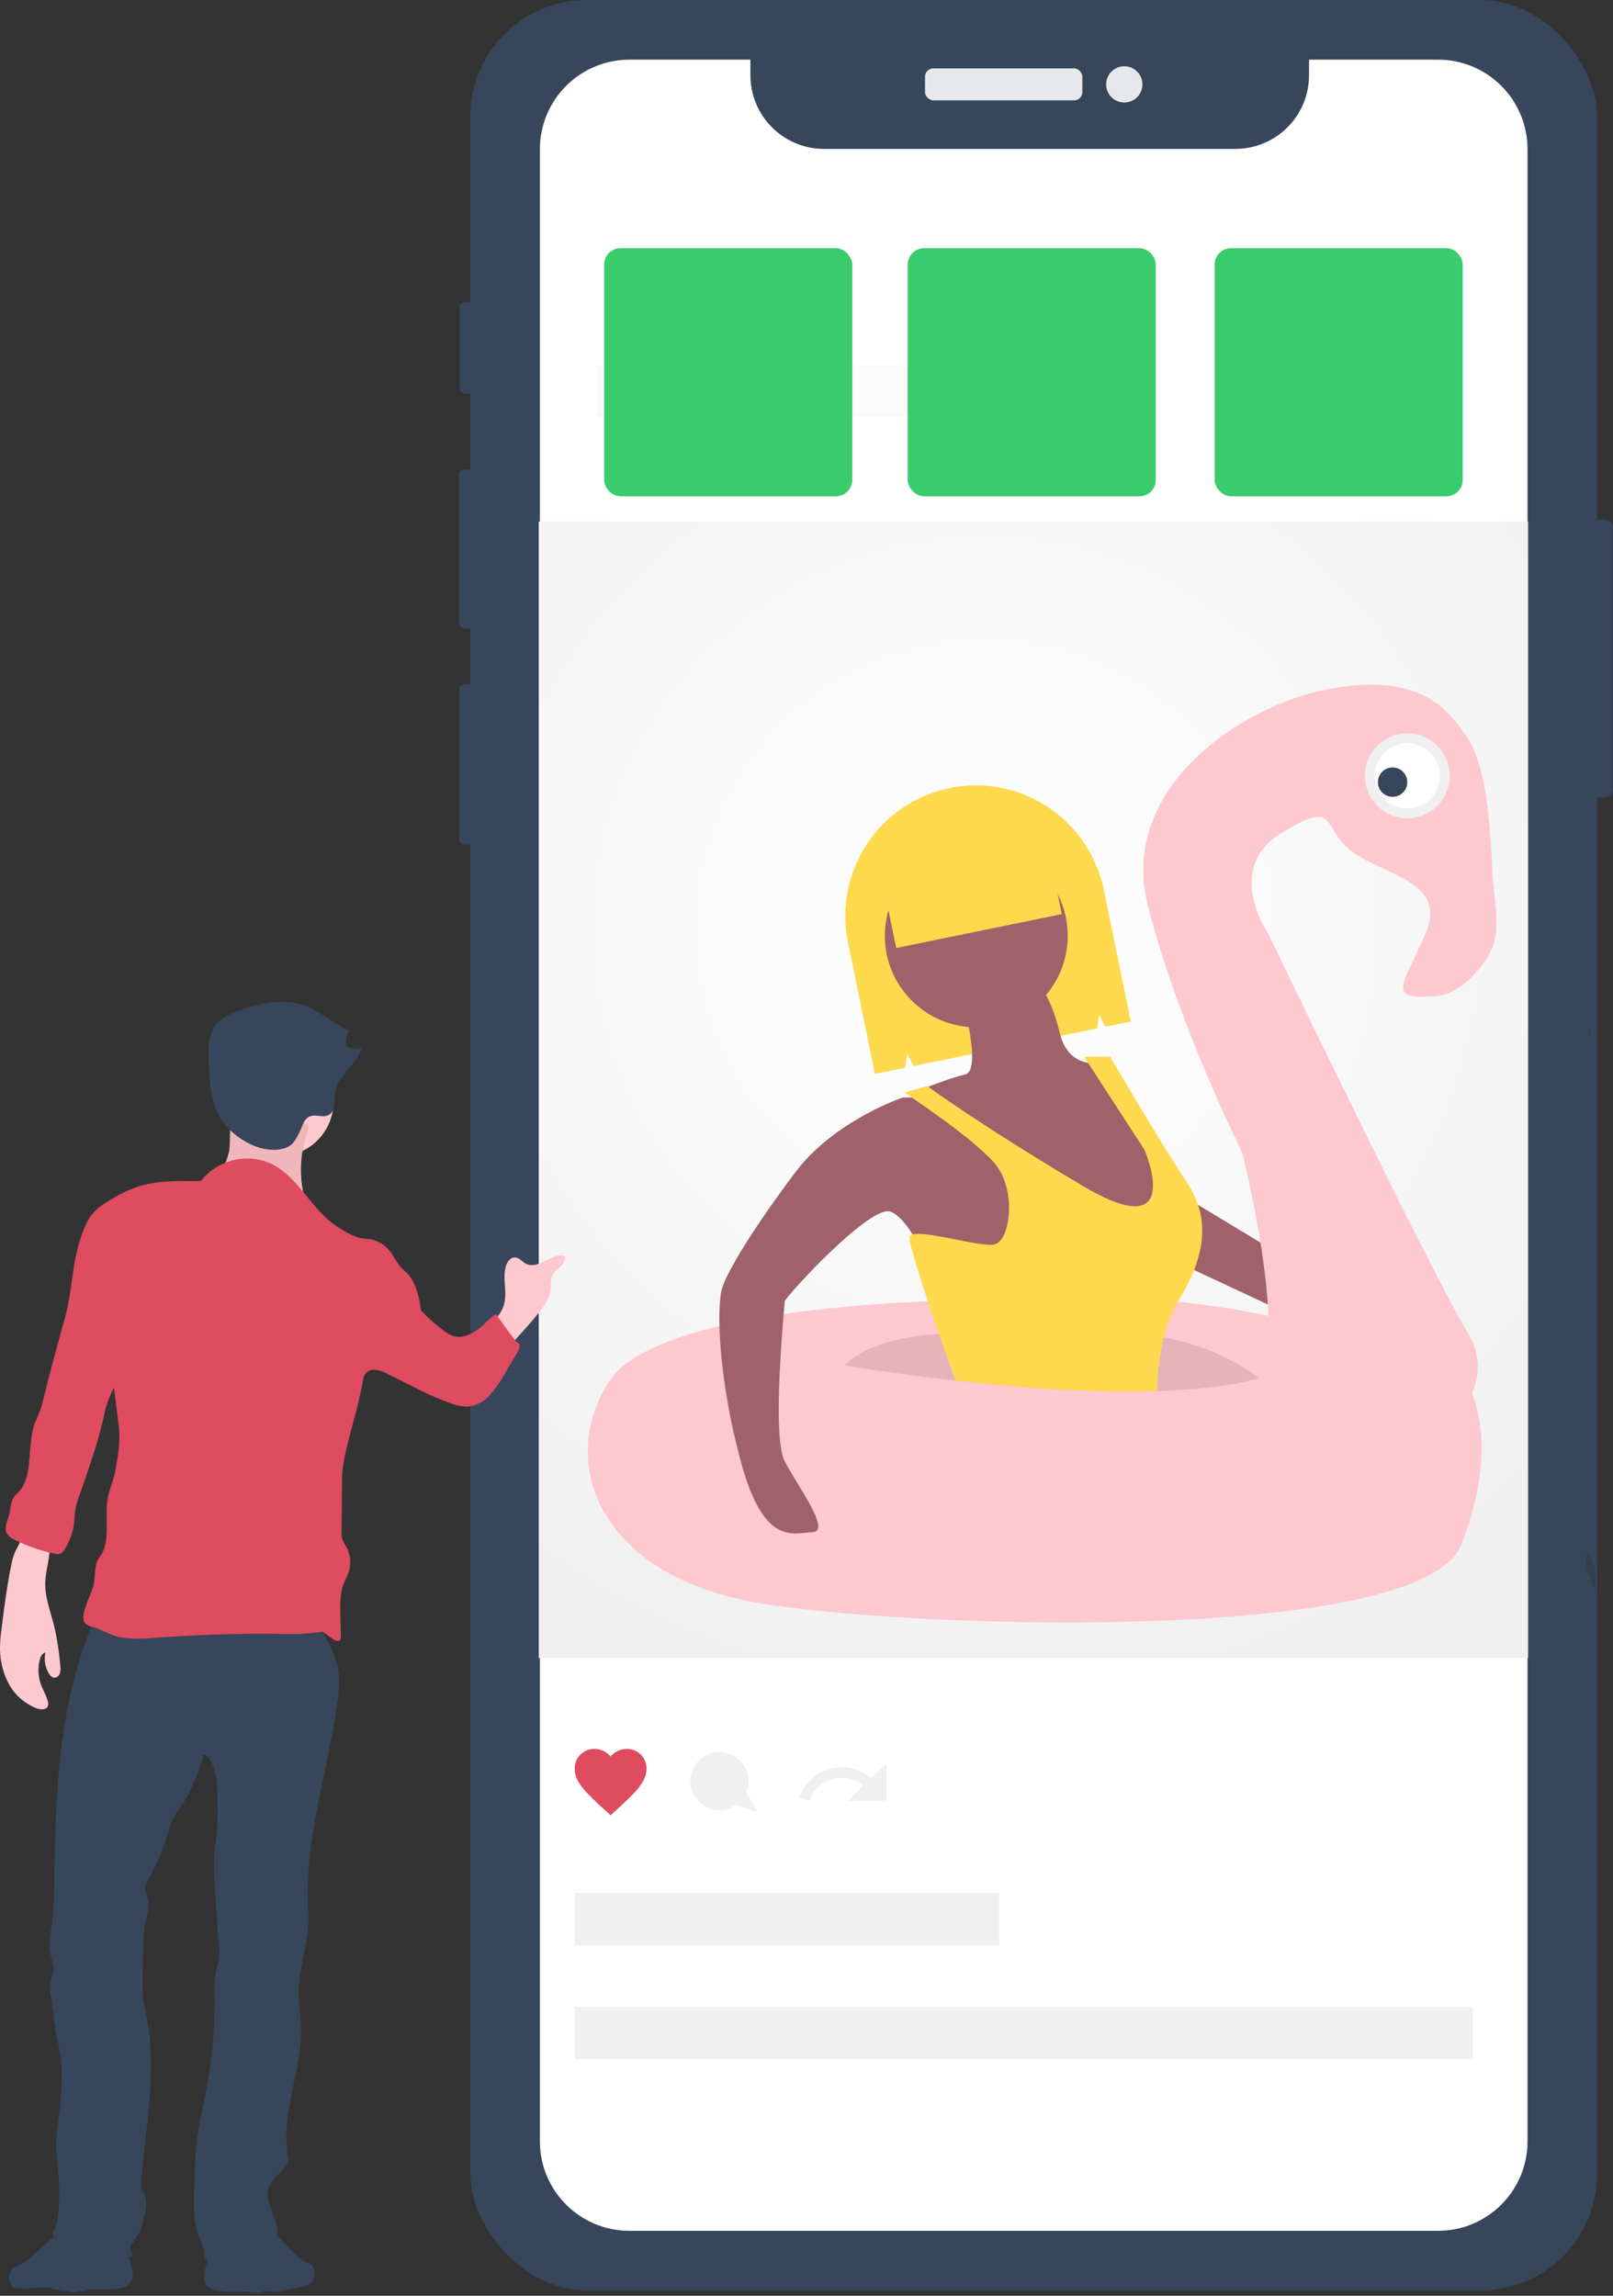 <?xml version="1.0" encoding="UTF-8"?>
<svg width="494px" height="703px" viewBox="0 0 494 703" version="1.1" xmlns="http://www.w3.org/2000/svg" xmlns:xlink="http://www.w3.org/1999/xlink">
    <rect x="0" y="0" width="494" height="703" fill="#333333" stroke="none"/>
    <!-- Generator: Sketch 46.2 (44496) - http://www.bohemiancoding.com/sketch -->
    <title>social-influencers</title>
    <desc>Created with Sketch.</desc>
    <defs>
        <radialGradient cx="44.928%" cy="35.891%" fx="44.928%" fy="35.891%" r="79.407%" gradientTransform="translate(0.449,0.359),scale(1,0.871),rotate(50.03),translate(-0.449,-0.359)" id="radialGradient-1">
            <stop stop-color="#FFFFFF" offset="0%"></stop>
            <stop stop-color="#F0F0F0" offset="100%"></stop>
        </radialGradient>
    </defs>
    <g id="Page-1" stroke="none" stroke-width="1" fill="none" fill-rule="evenodd">
        <g id="social-influencers" transform="translate(-1, 0)" fill-rule="nonzero">
            <rect id="Rectangle-path" fill="#37465A" x="484.574" y="159.103" width="10.312" height="85.02" rx="2.292"></rect>
            <rect id="Rectangle-path" fill="#37465A" x="141.758" y="92.497" width="5.787" height="27.989" rx="1.503"></rect>
            <rect id="Rectangle-path" fill="#37465A" x="141.547" y="143.74" width="6.524" height="48.718" rx="1.695"></rect>
            <rect id="Rectangle-path" fill="#37465A" x="141.653" y="209.505" width="6.208" height="49.139" rx="1.613"></rect>
            <rect id="Rectangle-path" fill="#37465A" x="145.036" y="0" width="345.104" height="701.374" rx="35.694"></rect>
            <rect id="Rectangle-path" fill="#E6E8EC" x="284.298" y="20.945" width="48.192" height="9.786" rx="2.542"></rect>
            <circle id="Oval" fill="#E6E8EC" cx="345.327" cy="25.838" r="5.551"></circle>
            <path d="M468.828,45.68 L468.828,655.7 C468.825,670.835 456.553,683.102 441.418,683.1 L193.758,683.1 C178.623,683.102 166.351,670.835 166.348,655.7 L166.348,45.68 C166.348,38.41 169.235,31.438 174.376,26.298 C179.516,21.157 186.488,18.269 193.758,18.27 L230.818,18.27 L230.818,23.03 C230.822,35.494 240.925,45.596 253.388,45.6 L379.338,45.6 C391.803,45.6 401.908,35.495 401.908,23.03 L401.908,18.27 L441.418,18.27 C448.688,18.269 455.66,21.157 460.801,26.298 C465.941,31.438 468.829,38.41 468.828,45.68 L468.828,45.68 Z" id="Shape" fill="#FFFFFF"></path>
            <rect id="Rectangle-path" fill="url(#radialGradient-1)" x="165.998" y="159.687" width="303" height="348"></rect>
            <path d="M187.998,555.841 L186.403,554.402 C180.738,549.201 176.998,545.825 176.998,541.62 C176.97,540.003 177.597,538.444 178.737,537.298 C179.876,536.151 181.432,535.515 183.048,535.533 C184.959,535.543 186.77,536.393 187.998,537.857 C189.227,536.393 191.037,535.543 192.948,535.533 C194.565,535.515 196.12,536.151 197.26,537.298 C198.399,538.444 199.027,540.003 198.998,541.62 C198.998,545.825 195.258,549.201 189.593,554.402 L187.998,555.841 Z" id="Shape" fill="#DF4B5F"></path>
            <path d="M245.832,550.52 L248.915,551.401 C250.032,548.16 252.675,545.677 255.981,544.764 C259.286,543.852 262.828,544.627 265.451,546.836 L260.742,551.401 L272.498,551.401 L272.498,539.973 L267.76,544.514 C264.32,541.497 259.594,540.408 255.18,541.617 C250.766,542.826 247.254,546.171 245.832,550.52 L245.832,550.52 Z" id="Shape" fill="#F0F0F0"></path>
            <rect id="Rectangle-path" fill="#FAFAFA" x="183.601" y="111.687" width="157.397" height="16"></rect>
            <rect id="Rectangle-path" fill="#F0F0F0" x="176.998" y="579.687" width="130" height="16"></rect>
            <rect id="Rectangle-path" fill="#F0F0F0" x="176.998" y="614.567" width="275" height="16"></rect>
            <path d="M232.998,554.829 L229.553,548.8 C231.256,544.711 229.69,539.991 225.879,537.732 C222.068,535.472 217.176,536.362 214.405,539.818 C211.634,543.275 211.829,548.244 214.863,551.472 C217.897,554.7 222.844,555.203 226.466,552.651 L232.998,554.829 Z" id="Shape" fill="#F0F0F0"></path>
            <path d="M291.861,241.303 L291.861,241.303 C281.468,243.43 272.345,249.598 266.5,258.451 C260.654,267.304 258.566,278.117 260.692,288.51 L268.948,328.851 L278.191,326.959 L278.843,322.684 L280.779,326.43 L336.973,314.93 L337.625,310.655 L339.56,314.4 L347.323,312.812 L339.068,272.471 C336.941,262.078 330.773,252.955 321.92,247.11 C313.067,241.265 302.254,239.176 291.861,241.303 L291.861,241.303 Z" id="Shape" fill="#FFD94D"></path>
            <polygon id="Shape" fill="#9F616A" points="409.498 394.067 403.498 406.067 358.498 385.067 361.498 365.067"></polygon>
            <path d="M300.498,398.067 C300.498,398.067 203.498,398.067 187.498,423.067 C171.498,448.067 184.498,483.067 234.498,491.067 C284.498,499.067 436.498,503.067 448.498,473.067 C460.498,443.067 451.498,426.067 451.498,426.067 C451.498,426.067 399.498,390.067 300.498,398.067 Z" id="Shape" fill="#FEC8CF"></path>
            <path d="M386.498,422.067 L439.498,442.067 C439.498,442.067 461.498,426.067 450.498,408.067 C439.498,390.067 389.498,286.067 389.498,286.067 C389.498,286.067 375.498,266.067 393.498,255.067 C411.498,244.067 405.232,253.856 415.494,261.086 C425.756,268.316 444.498,270.067 437.498,286.067 C430.498,302.067 425.498,306.067 440.498,305.067 C445.915,304.706 450.68,300.824 454.557,296.011 C461.988,286.786 458.671,279.356 458.108,267.524 C457.145,247.254 455.57,234.038 450.498,226.067 C443.498,215.067 433.498,206.067 407.498,211.067 C381.498,216.067 343.498,241.067 352.498,277.067 C361.498,313.067 381.498,353.067 381.498,353.067 C381.498,353.067 395.498,409.067 386.498,422.067 Z" id="Shape" fill="#FEC8CF"></path>
            <path d="M386.498,422.067 C377.858,424.447 367.008,425.607 355.328,425.967 C334.948,426.597 312.008,424.797 293.688,422.757 C273.898,420.547 259.498,418.067 259.498,418.067 C266.188,411.827 276.468,409.357 288.548,408.457 C303.548,407.337 321.328,408.617 338.498,408.067 C344.828,407.846 351.163,408.322 357.388,409.487 C376.328,413.097 386.498,422.067 386.498,422.067 Z" id="Shape" fill="#000000" opacity="0.1"></path>
            <circle id="Oval" fill="#9F616A" cx="299.998" cy="286.567" r="28"></circle>
            <path d="M296.498,309.067 C296.498,309.067 301.498,328.067 296.498,329.067 C291.498,330.067 279.498,335.067 279.498,335.067 L294.498,341.067 L322.498,367.067 L346.498,379.067 L358.498,375.067 L358.498,353.067 L340.498,325.067 C340.498,325.067 328.498,329.067 325.498,316.067 C322.498,303.067 316.498,298.067 316.498,298.067 L296.498,309.067 Z" id="Shape" fill="#9F616A"></path>
            <path d="M289.498,336.067 L277.498,336.067 C277.498,336.067 256.498,343.067 244.498,359.067 C232.498,375.067 224.378,388.067 222.282,394.067 C220.186,400.067 221.171,423.538 228.171,448.538 C235.171,473.538 243.937,469.404 249.854,469.161 C255.771,468.918 245.036,454.729 241.341,447.486 C238.878,442.657 238.878,426.304 241.341,398.426 C242.516,396.044 267.918,368.468 273.846,371.055 C279.775,373.641 284.498,386.067 284.498,386.067 L312.498,394.067 L321.498,375.067 L316.498,355.067 L289.498,336.067 Z" id="Shape" fill="#9F616A"></path>
            <path d="M361.498,399.067 C359.607,402.312 358.221,405.825 357.388,409.487 C356.14,414.895 355.45,420.418 355.328,425.967 C334.948,426.597 312.008,424.797 293.688,422.757 C292.068,418.437 290.288,413.467 288.548,408.457 C283.858,394.917 279.498,381.097 279.498,379.067 C279.498,375.067 300.498,382.067 305.498,381.067 C310.498,380.067 312.498,364.067 305.498,356.067 C298.498,348.067 277.998,334.567 277.998,334.567 L284.998,332.567 C284.998,332.567 300.498,344.067 332.498,363.067 C364.498,382.067 351.498,352.067 351.498,352.067 L332.998,323.567 L340.998,323.567 C340.998,323.567 356.498,350.067 364.498,362.067 C372.498,374.067 369.498,386.067 361.498,399.067 Z" id="Shape" fill="#FFD94D"></path>
            <rect id="Rectangle-path" fill="#FFD94D" transform="translate(297.64, 269.541) rotate(-11.565) translate(-297.64, -269.541) " x="271.757" y="253.659" width="51.765" height="31.765"></rect>
            <circle id="Oval" fill="#F0F0F0" cx="432" cy="237.567" r="13"></circle>
            <circle id="Oval" fill="#FFFFFF" cx="431.998" cy="237.567" r="10"></circle>
            <circle id="Oval" fill="#37465A" cx="427.499" cy="239.499" r="4.499"></circle>
            <g id="brand" transform="translate(87.5, 504.5) scale(-1, 1) translate(-87.5, -504.5) translate(0, 306)">
                <path d="M110.665,393.887 C109.595,395.178 107.763,395.438 106.106,395.608 C103.964,395.919 101.792,395.96 99.64,395.732 C97.084,395.351 95.552,396.805 93.217,395.687 C91.804,395.011 89.629,396.363 88.217,395.687 C86.28,394.76 79.593,394.568 78.414,392.759 C77.235,390.95 77.355,388.092 79.219,387.025 C79.748,386.774 80.293,386.56 80.852,386.386 C83.973,385.144 90.295,375.775 93.615,375.295 C95.263,375.219 96.899,375.604 98.339,376.408 C101.613,377.861 107.394,379.009 108.822,382.698 C109.935,385.571 112.98,391.078 110.665,393.887 Z" id="Shape" fill="#37465A"></path>
                <path d="M134.185,393.145 C135.255,394.437 137.087,394.697 138.744,394.867 C140.886,395.177 143.058,395.219 145.21,394.99 C147.766,394.61 150.881,396.805 153.217,395.687 C154.629,395.011 156.804,395.363 158.217,394.687 C160.153,393.76 169.257,395.827 170.436,394.018 C171.615,392.209 171.495,389.351 169.631,388.283 C169.103,388.032 168.557,387.819 167.998,387.645 C164.877,386.403 154.555,375.033 151.235,374.554 C149.587,374.477 147.951,374.863 146.511,375.667 C143.238,377.12 137.456,378.268 136.028,381.956 C134.915,384.83 131.87,390.336 134.185,393.145 Z" id="Shape" fill="#37465A"></path>
                <path d="M144.525,188.949 C145.548,190.915 146.442,192.946 147.2,195.028 C156.278,219.043 157.038,245.287 157.413,270.958 C157.382,275.132 157.621,279.304 158.127,283.447 C158.507,286.074 159.108,288.73 158.721,291.356 C158.386,293.627 157.317,295.866 157.743,298.122 C157.934,299.133 158.419,300.072 158.61,301.083 C158.758,302.193 158.727,303.318 158.52,304.418 L157.303,313.474 C156.609,318.632 155.009,323.601 155.096,328.805 C155.156,332.355 155.216,335.911 155.611,339.439 C156.012,343.022 156.759,346.577 156.798,350.182 C156.826,352.881 156.457,355.567 156.218,358.256 C155.881,362.053 155.804,365.869 155.989,369.677 C156.132,372.611 156.468,375.658 158.024,378.149 C156.281,380.649 154.555,382.889 151.764,384.113 C146.092,386.6 139.584,385.756 133.455,384.866 C133.795,383.735 134.32,382.454 133.83,381.379 C133.542,380.859 133.188,380.378 132.778,379.947 C131.44,378.044 130.512,375.885 130.051,373.605 C129.309,370.901 128.566,367.991 130.09,365.396 C130.615,364.472 130.846,363.411 130.754,362.352 C129.485,345.328 125.697,327.714 129.185,311.006 C129.558,309.223 130.001,307.45 130.209,305.64 C130.397,303.036 130.428,300.424 130.303,297.817 L130.23,294.188 C130.048,290.315 130.205,286.346 129.429,282.516 C128.872,279.772 127.834,277.016 129.114,274.22 C129.68,272.921 129.61,271.432 128.924,270.192 C126.232,265.475 124.066,260.477 122.467,255.287 C122.135,253.836 121.68,252.416 121.107,251.043 C120.326,249.596 119.429,248.215 118.423,246.913 C115.386,242.509 113.57,237.399 111.787,232.354 C111.977,231.891 111.831,231.248 111.335,231.315 C110.845,231.439 110.424,231.754 110.166,232.188 C107.723,235.471 107.518,239.851 107.408,243.942 C107.222,247.743 107.287,251.552 107.602,255.345 C107.811,257.332 108.158,259.303 108.336,261.293 C108.57,265.006 108.511,268.731 108.16,272.434 L106.912,290.658 C106.743,292.165 106.834,293.689 107.181,295.165 C107.982,297.719 108.372,300.384 108.336,303.061 C108.008,314.069 108.96,325.078 111.172,335.867 C111.781,338.845 112.486,341.805 113.003,344.801 C114.221,351.862 114.387,359.056 114.551,366.219 C114.652,370.624 114.724,375.186 112.989,379.236 C112.311,380.484 111.813,381.822 111.511,383.21 C111.505,383.926 111.41,384.638 111.228,385.33 C110.718,386.641 109.19,387.199 107.816,387.498 C105.235,388.06 102.586,388.248 99.951,388.058 C99.332,388.048 98.722,387.913 98.157,387.66 C97.175,387.151 96.653,386.072 95.905,385.255 C94.293,383.494 91.613,382.955 90.144,381.073 C88.307,378.719 89.079,375.308 90.172,372.53 C91.265,369.752 92.618,366.735 91.677,363.902 C90.568,360.562 86.636,358.764 85.581,355.408 C88.593,341.87 81.195,327.869 81.829,314.015 C81.977,310.788 82.537,307.584 82.548,304.353 C82.577,296.032 78.973,287.936 79.566,279.636 C81.073,258.543 73.889,237.487 70.845,216.561 C70.268,213.437 70.053,210.258 70.203,207.085 C70.655,201.847 73.087,196.972 76.011,192.603 C78.106,189.473 80.626,186.409 84.097,184.945 C86.955,183.739 90.157,183.744 93.26,183.768 C100.999,183.828 108.739,183.888 116.477,184.027 C121.743,183.953 127.003,184.423 132.172,185.431 C136.358,186.389 140.274,188.341 144.525,188.949 Z" id="Shape" fill="#37465A"></path>
                <path d="M19.479,92.793 C18.73,89.124 20.146,85.2 19.038,81.623 C18.639,80.333 17.657,78.992 16.307,79.03 C14.996,79.066 14.108,80.35 12.946,80.958 C11.072,81.938 8.795,81.048 6.922,80.066 C5.049,79.083 2.961,77.972 0.93,78.56 C0.691,79.833 1.55,81.046 2.485,81.942 C3.52,82.724 4.377,83.718 4.999,84.857 C5.303,86.088 5.419,87.358 5.342,88.625 C5.555,91.531 7.396,94.033 9.235,96.294 C12.198,99.937 15.344,103.426 18.662,106.749 C18.657,106.743 23.696,100.507 23.599,99.418 C23.508,98.391 21.812,97.429 21.196,96.601 C20.353,95.472 19.767,94.173 19.479,92.793 L19.479,92.793 Z" id="Shape" fill="#FEC8CF"></path>
                <path d="M169.54,169.593 C169.99,170.759 170.326,171.965 170.546,173.195 C171.845,179.495 172.665,185.884 173.473,192.266 C173.688,193.97 173.903,195.676 173.97,197.391 C174.198,201.465 173.36,205.528 171.539,209.178 C169.686,212.838 166.536,215.677 162.704,217.14 C161.523,217.559 159.873,217.636 159.358,216.494 C159.174,215.966 159.178,215.39 159.369,214.865 C159.835,213.165 160.784,211.64 161.399,209.988 C162.312,207.521 162.464,204.837 161.836,202.282 C161.593,201.306 161.082,200.216 160.095,200.021 C160.588,202.273 160.173,204.629 158.94,206.578 C158.659,207.121 158.176,207.531 157.594,207.719 C156.753,207.804 155.966,207.296 155.697,206.495 C155.456,205.709 155.403,204.878 155.544,204.069 C155.86,199.974 156.484,195.91 157.408,191.909 C158.509,187.517 160.253,183.185 160.142,178.659 C160.04,174.557 158.406,170.531 158.864,166.453 C158.87,166.201 158.951,165.957 159.097,165.751 C159.241,165.608 159.415,165.5 159.608,165.437 C160.753,164.963 161.931,164.573 163.133,164.27 C163.842,164.091 166.266,163.249 166.946,163.625 C167.497,163.93 167.667,165.757 167.942,166.376 C168.43,167.47 169.079,168.485 169.54,169.593 Z" id="Shape" fill="#FEC8CF"></path>
                <circle id="Oval" fill="#FEC8CF" cx="88.607" cy="31.347" r="16.747"></circle>
                <path d="M103.613,43.467 C103.611,44.534 103.696,45.6 103.867,46.654 C104.098,47.719 104.424,48.762 104.843,49.769 C105.403,51.406 106.193,52.955 107.189,54.37 C108.201,55.794 109.715,56.781 111.427,57.132 C99.98,62.497 87.76,66.028 75.216,67.597 C77.192,66.282 78.837,64.526 80.02,62.468 C80.647,61.147 81.076,59.74 81.291,58.293 C82.36,52.239 81.817,46.01 79.718,40.232 C79.51,39.662 79.307,38.963 79.701,38.501 C79.868,38.331 80.071,38.199 80.295,38.115 C85.269,36.009 90.64,35.007 96.039,35.179 C97.419,35.188 98.798,35.249 100.174,35.349 C100.914,35.402 102.549,35.246 103.137,35.788 C103.839,36.435 103.487,38.443 103.509,39.32 L103.613,43.467 Z" id="Shape" fill="#EFB7B9"></path>
                <path d="M112.474,55.651 C107.405,49.154 98.56,46.95 91.036,50.309 C83.064,54.115 79.139,63.252 72.128,68.626 C70.534,69.819 68.834,70.866 67.052,71.753 C65.999,72.335 64.877,72.779 63.711,73.075 C62.401,73.364 61.033,73.324 59.728,73.638 C57.242,74.368 55.124,76.011 53.8,78.238 C53.144,79.403 52.416,80.526 51.622,81.6 C50.889,82.47 49.979,83.173 49.204,84.005 C46.416,87.001 45.659,91.302 45.024,95.345 C42.842,97.641 40.462,99.741 37.911,101.618 C37.109,102.235 36.218,102.728 35.269,103.079 C32.816,103.874 30.112,102.863 28.021,101.353 C25.931,99.843 24.228,97.853 22.167,96.303 C20.273,99.01 18.294,101.726 16.276,104.342 C15.971,104.84 15.507,105.22 14.959,105.422 C14.58,106.696 15.489,108.017 16.169,109.16 L19.821,115.297 C21.028,117.531 22.509,119.605 24.229,121.473 C25.974,123.351 28.357,124.51 30.912,124.723 C32.524,124.709 34.121,124.403 35.625,123.821 C42.584,121.481 48.973,117.745 55.593,114.571 C56.792,113.885 58.135,113.491 59.514,113.421 C60.931,113.383 62.199,114.296 62.613,115.651 C63.373,119.485 64.127,123.304 65.17,127.07 C66.155,130.622 67.069,134.192 67.914,137.781 C68.478,139.976 68.881,142.21 69.119,144.465 C69.228,145.745 69.24,147.031 69.252,148.316 L69.392,163.841 C69.408,165.513 68.455,166.555 67.721,168.057 C66.597,170.388 66.428,173.066 67.249,175.519 C67.661,176.73 68.306,177.849 68.762,179.044 C69.866,181.933 69.823,185.115 69.765,188.207 L69.634,195.291 C69.6,195.585 69.653,195.881 69.786,196.145 C70.219,196.82 71.261,196.425 71.92,195.968 L75.233,193.672 C79.665,194.283 84.143,194.499 88.613,194.318 C101.328,194.134 114.045,194.64 126.729,195.528 C130.962,195.825 135.336,196.146 139.337,194.734 C141.367,194.017 143.237,192.872 145.312,192.298 C146.169,192.164 146.981,191.829 147.683,191.321 C148.844,190.247 148.536,188.362 148.062,186.853 C147.648,185.533 147.178,184.232 146.651,182.95 C146.109,181.772 145.667,180.551 145.331,179.298 C144.695,176.472 145.313,173.207 143.554,170.906 C139.616,165.755 142.403,157.83 140.75,151.56 C140.216,149.532 139.425,147.576 138.924,145.539 C138.61,144.26 138.411,142.956 138.212,141.654 C137.694,138.837 137.437,135.979 137.444,133.116 C137.492,131.683 137.672,130.258 137.853,128.836 L139.104,118.959 C140.668,121.88 141.755,125.032 142.324,128.296 C143.462,133.171 144.864,137.981 146.523,142.704 C147.467,145.552 148.41,148.401 149.429,151.223 C150.074,152.83 150.571,154.492 150.913,156.189 C151.139,157.557 151.145,158.952 151.303,160.331 C151.646,163.286 152.68,166.118 154.321,168.599 C154.625,169.175 155.127,169.62 155.734,169.853 C156.144,169.929 156.566,169.912 156.969,169.803 C161.39,168.93 165.669,167.45 169.685,165.404 C170.54,165.051 171.282,164.471 171.832,163.727 C172.913,161.97 171.704,159.774 171.179,157.779 C170.616,155.641 170.747,153.068 169.063,151.635 C163.198,146.644 166.109,136.511 163.174,129.391 C162.659,128.142 162.059,126.926 161.614,125.649 C161.275,124.673 161.028,123.668 160.78,122.665 C158.731,114.372 156.538,106.117 154.201,97.9 C151.778,89.379 152.037,80.505 148.987,72.188 C148.413,70.445 147.664,68.765 146.752,67.173 C145.719,65.51 144.34,64.089 142.708,63.008 C138.281,60.081 133.812,57.587 128.611,56.525 C123.411,55.463 117.781,55.628 112.474,55.651 Z" id="Shape" fill="#DF4B5F"></path>
                <path d="M73.389,35.446 C71.137,34.233 71.73,30.941 71.348,28.413 C70.561,23.211 64.682,20.125 63.302,15.048 C64.888,15.243 66.496,15.015 67.965,14.388 C68.249,12.702 67.915,10.971 67.025,9.512 C71.86,7.548 75.773,3.694 80.681,1.924 C86.855,-0.302 93.729,1.064 99.957,3.133 C103.064,4.166 106.297,5.506 108.176,8.188 C110.239,11.134 110.208,15.01 110.097,18.605 C109.923,24.242 109.701,30.082 107.191,35.133 C103.995,41.564 94.947,47.52 87.472,45.778 C84.363,45.054 83.448,43.102 82.137,40.4 C81.322,38.718 81.015,36.766 79.179,35.892 C77.384,35.037 75.21,36.427 73.389,35.446 Z" id="Shape" fill="#37465A"></path>
            </g>
            <g id="Group" opacity="0.1" transform="translate(486, 461)" fill="#000000">
                <path d="M2.762,17.345 C3.866,20.234 3.823,23.416 3.765,26.508 C3.75,27.315 3.735,28.122 3.72,28.929 C3.65,27.262 3.327,25.615 2.762,24.044 C2.306,22.849 1.661,21.73 1.249,20.519 C0.543,18.403 0.568,16.11 1.323,14.01 C1.735,15.148 2.33,16.214 2.762,17.345 Z" id="Shape"></path>
            </g>
            <g id="Group" opacity="0.1" transform="translate(487, 315)" fill="#000000">
                <path d="M0.965,2.952 L0.949,2.958 C0.797,2.092 0.483,1.262 0.025,0.512 C0.309,0.396 0.59,0.273 0.868,0.146 C1.088,1.065 1.121,2.019 0.965,2.952 L0.965,2.952 Z" id="Shape"></path>
            </g>
            <rect id="Rectangle-path" fill="#3ACC6C" x="373" y="76" width="75.976" height="75.976" rx="5"></rect>
            <rect id="Rectangle-path" fill="#3ACC6C" x="279" y="76" width="75.976" height="75.976" rx="5"></rect>
            <rect id="Rectangle-path" fill="#3ACC6C" x="186.024" y="76" width="75.976" height="75.976" rx="5"></rect>
        </g>
    </g>
</svg>